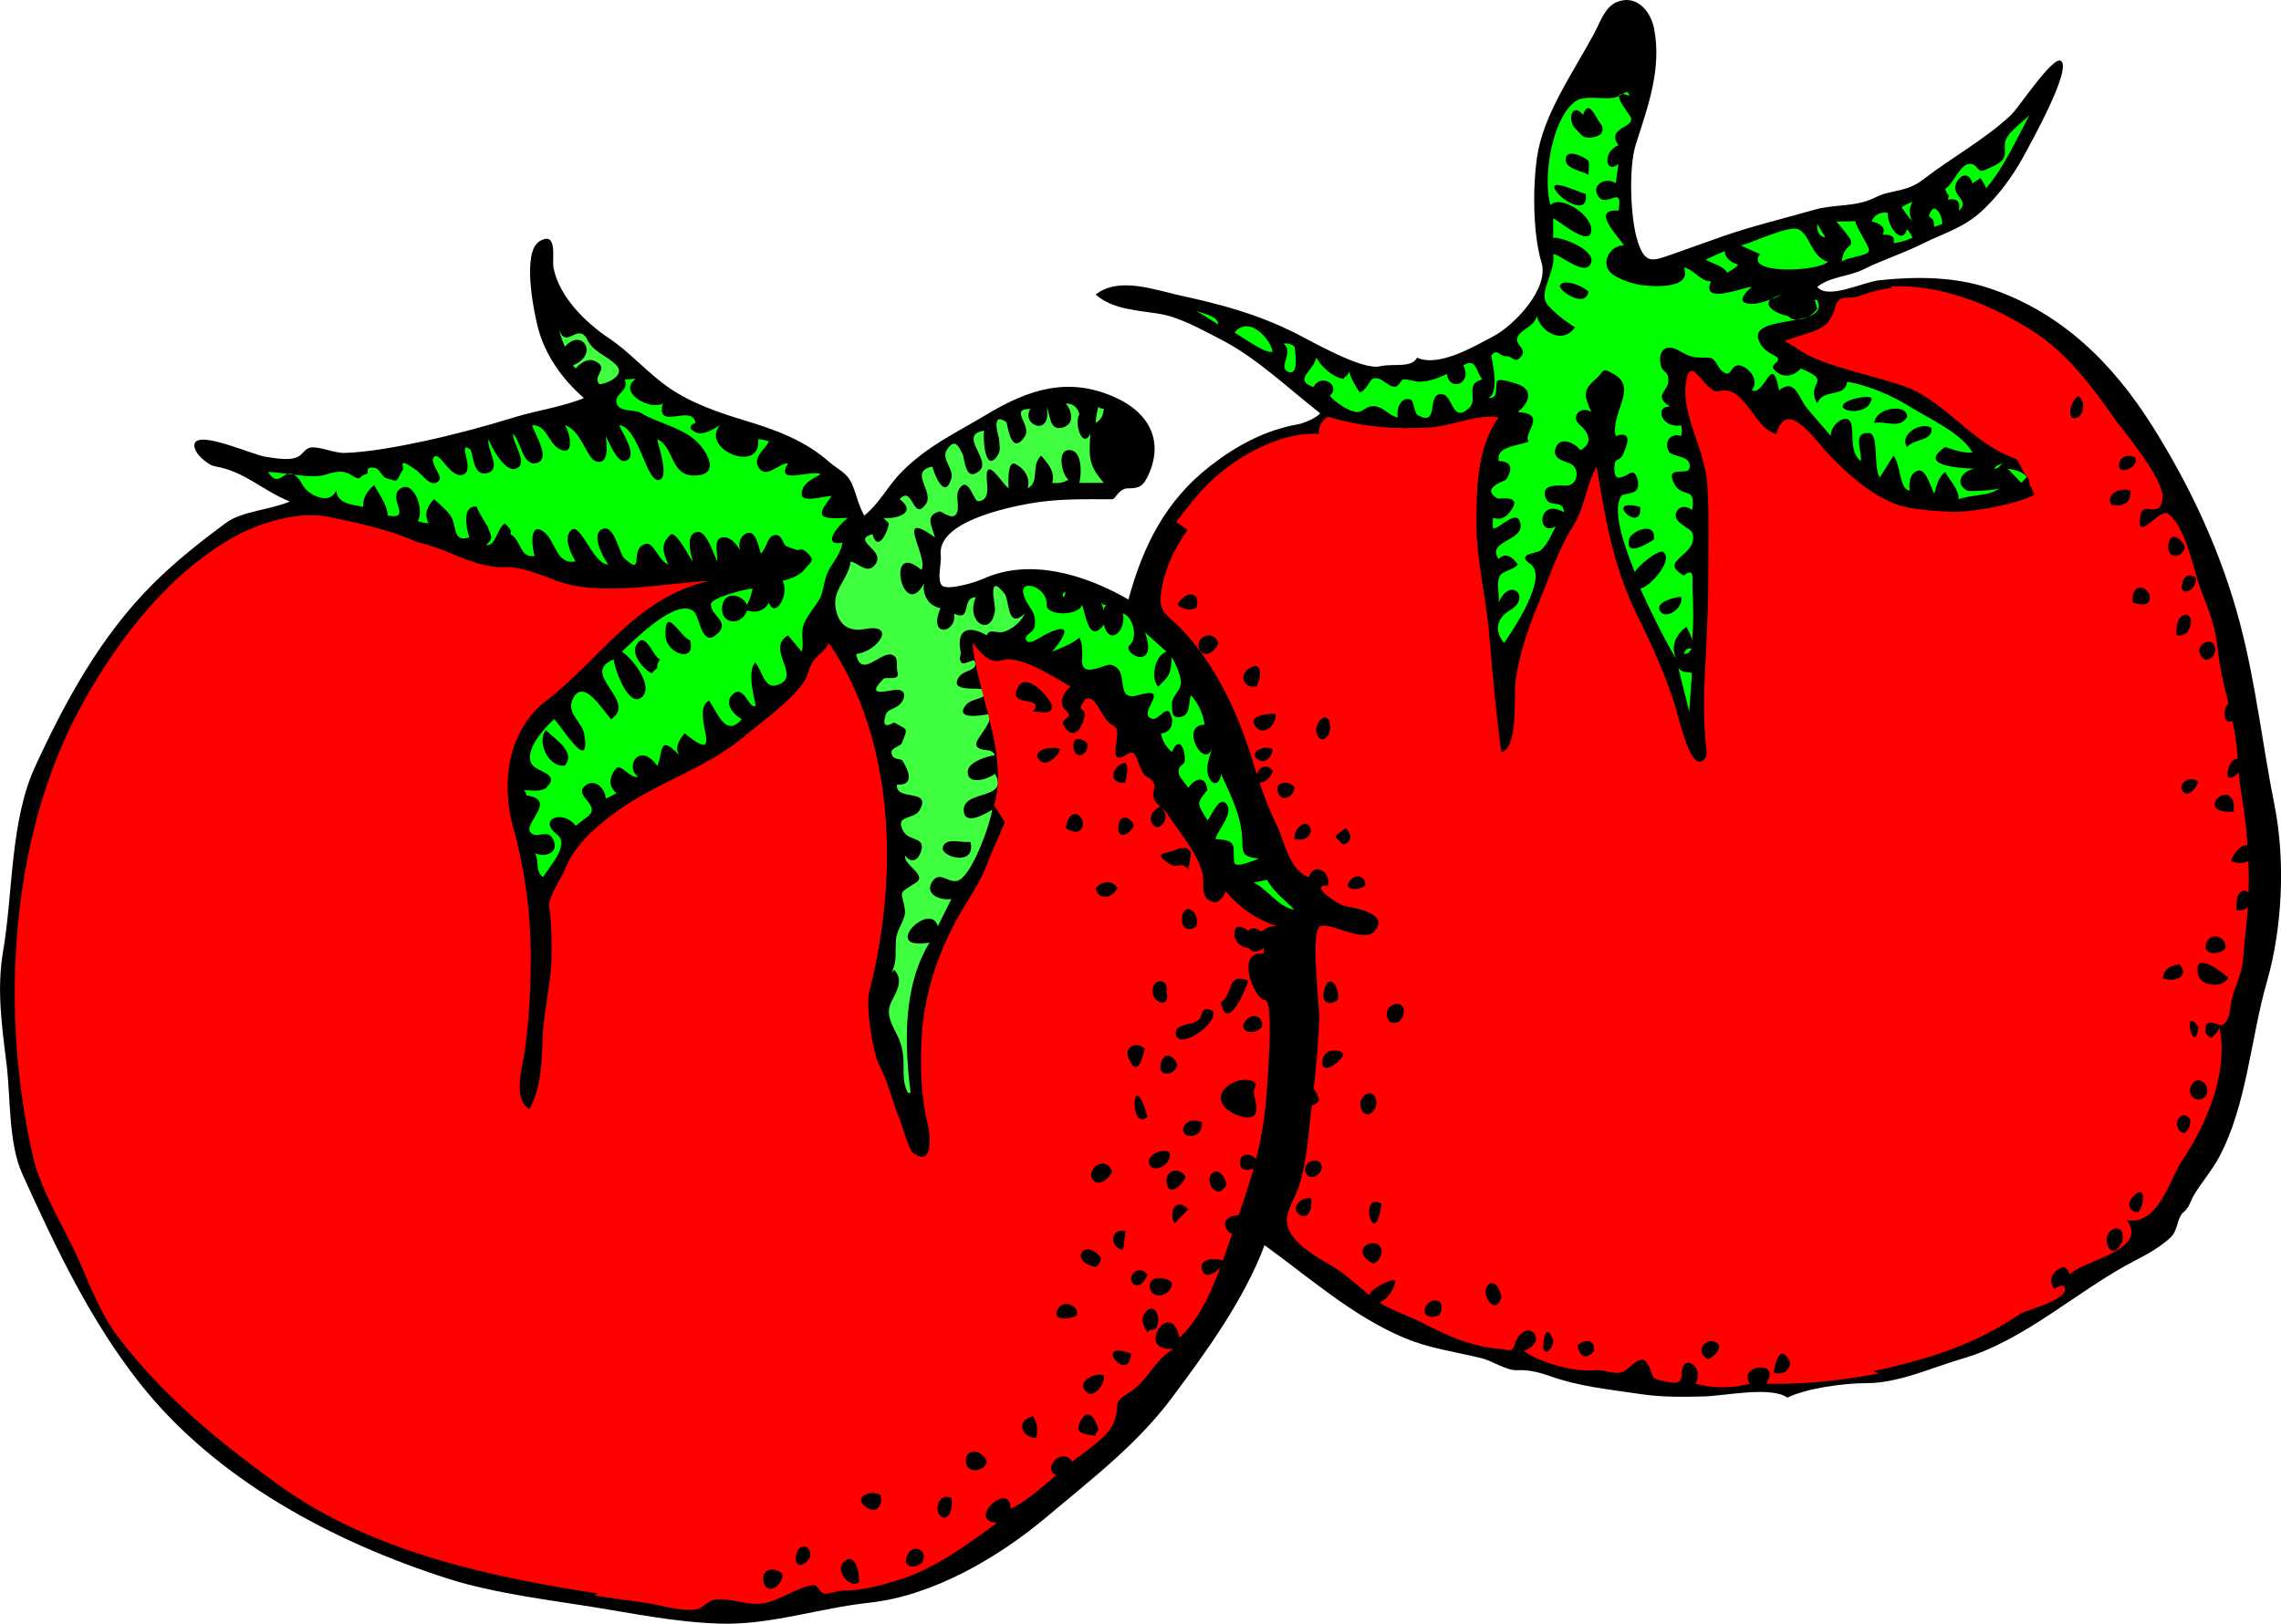 <svg height="190.405" version="1" width="267.471" xmlns="http://www.w3.org/2000/svg" overflow="visible"><path d="M154.767 48.429c-3.841-2.983-7.437-6.514-11.812-8.727-2.092-1.058-4.548-2.472-6.863-2.875-2.566-.447-5.564-.476-7.61-2.286 2.709-2.156 6.979-.531 9.936.116 4.93 1.079 8.87 2.132 13.371 4.354 1.999.987 7.946 4.465 10.056 3.938 1.41-.353 3.765.251 4.311-1.011 2.553 1.164 6.681-1.31 8.97-2.509 2.374-1.243 6.55-5.567 5.638-8.612-1.037-3.458-1.037-8.821-.533-12.372.708-4.975 4.259-9.986 6.704-14.526.665-1.234 1.237-3.089 2.635-3.671 2.301-.959 3.99 1.04 4.392 3.114.909 4.685-.72 9.137-2.14 13.553-.867 2.699-.664 8.791.249 11.508.875 2.602 1.723 2.187 4.043 1.383 1.968-.682 3.923-1.411 5.893-2.093 3.598-1.246 7.143-2.084 10.764-3.122 2.372-.68 4.788-.267 7.129-1.437 2.012-1.004 3.55-.515 5.64-2.128 3.346-2.581 7.133-4.622 10.238-7.506.944-.877 4.942-7.011 5.886-6.382 1.356.904-3.604 9.78-4.455 11.326-1.213 2.206-2.73 4.265-4.538 6.021-2.301 2.237-4.514 2.736-7.236 4.097-2.263 1.131-4.668 1.881-6.864 2.98-1.764.883-3.878.835-5.48 2.075 1.228 1.559 5.408-.584 7.294-.778 4.298-.441 8.732-.443 12.873.938 8.45 2.817 14.479 8.782 19.135 16.176 4.535 7.205 8.129 14.971 10.29 23.2 1.844 7.02 2.599 14.111 4.018 21.205 1.301 6.504.938 14.436-.878 20.726-1.9 6.585-2.355 14.56-5.641 20.646-.828 1.533-2.021 2.915-2.873 4.311-.45.735-.558 1.501-1.276 2.101-.815.679-.555 2.095-1.597 3.033-1.243 1.119-2.701 1.913-4.097 2.635-6.704 3.462-12.902 9.373-20.221 11.492-3.547 1.027-7.459 2.874-11.228 2.874-2.76 0-7.049.603-9.313 1.703-1.836-1.382-7.431-.2-9.734-.145-2.63.065-4.976.096-7.504-.282-3.695-.55-7.062-.854-10.67-2.128-1.252-.442-2.471-.731-3.805-.666-1.173.06-2.899-1.1-4.15-1.409-3.173-.782-6.106-1.127-9.151-2.421-5.989-2.545-11.051-7.049-16.282-10.828-2.404 6.398-6.832 12.497-10.855 17.879-4.127 5.521-9.316 9.45-14.579 13.888-5.816 4.903-13.467 9.359-20.965 10.162-5.777.619-11.584 2.625-17.4 2.448-5.248-.159-10.095-1.171-15.058-1.969-4.775-.767-11.51-1.589-16.792-3.271-13.559-4.314-27.395-11.673-36.319-23.046-5.819-7.416-9.807-15.862-13.681-24.408-1.675-3.693-1.371-8.977-1.876-13.021-.551-4.406-1.149-8.726-.396-13.118 1.183-6.898.818-15.303 3.775-21.708 3.569-7.731 7.681-15.262 13.748-21.33 2.643-2.643 5.575-4.966 8.574-7.19 1.899-1.409 5.25-1.538 7.529-2.527-3.191-1.261-5.281-3.54-8.78-4.124-.9-.15-2.654-1.686-2.395-2.634.447-1.631 6.724 1.271 8.354 1.516 1.046.157 2.791.495 3.778 0 .552-.276.833-1.001 1.49-1.091 1.012-.138 2.81.664 3.938.639 2.674-.06 6.427-.752 9.406-1.396 3.582-.775 7.125-1.73 10.627-2.808 2.579-.793 5.581-1.198 8.062-2.234-2.586-2.256-4.629-5.131-5.45-8.502-.44-1.814-1.845-8.694.289-9.909 2.148-1.223 1.401 2.172 1.596 3.139.7 3.481 3.86 6.493 6.492 8.248 2.51 1.674 4.512 4.061 7.023 5.8 2.698 1.87 5.957 2.962 9.071 3.903 3.503 1.059 6.922 2.318 9.694 4.775 1.093.967 2.147 1.244 2.758 2.709.506 1.211.733 2.472 1.411 3.618 1.835-1.486 2.756-3.501 4.406-5.151 3.06-3.06 6.352-4.546 9.96-6.714 4.882-2.932 9.674-4.553 15.324-1.862 3.744 1.782 5.427 5.045 3.619 8.966-.608 1.319-1.042 1.57-2.367 1.57-1.133 0-1.466 1.277-1.862 1.277-3.342 0-6.575-.087-9.872.532-2.477.465-10.734 2.118-10.242 6.066.101.811-.479 2.869.133 3.512.595.625 3.819-.319 4.816-.772 5.511-2.503 11.993-.5 17.054 2.421 1.724-6.329 4.361-11.594 9.588-15.659 3.05-2.371 6.42-4.203 10.259-4.88 1.043-.19 2.647-1.057 2.601-1.335"/><path d="M223.692 33.581a18.465 18.465 0 0 0-5.712 1.147c-1.115.418-2.385-.276-2.766 1.25-.195.774-.604 1.638-1.226 2.155-1.066.888-3.327 1.227-4.735 1.889 1.129.532 2.101 1.362 3.247 1.862 3.357 1.467 7.14 2.185 10.642 3.353 4.164 1.388 7.529 5.792 11.494 7.822.806.413 3.608 1.43 4.791 2.564a86.887 86.887 0 0 0-15.735-22.042zM242.138 151.125c-.025-.265-.161-.353-.332-.361-.163.493-.333.981-.5 1.472.526-.333.872-.701.832-1.111z" fill="red"/><path d="M239.944 56.701c-.01.063-.015.126-.041.189-.874 2.054-9.299 3.28-11.12 3.14-1.879-.145-4.493-.186-6.519-.931-2.932-1.08-5.68-3.599-7.582-5.561-1.915-1.975-5.145-7.011-6.385-2.661-2.595-.52-3.721-5.848-6.679-5.002-1.69.484-3.469-5.068-3.964-.691-.399 3.528 2.259 7.683 2.526 11.426.267 3.721.134 7.287.134 11.248 0 4.262-.29 8.51-.468 12.765-.082 1.985-.026 3.978.096 5.853.031.477.317 1.936.053 2.341-1.633 2.498-3.199-4.926-3.58-6.103-1.196-3.701-2.689-7.028-4.402-10.499-2.906-5.894-3.751-11.259-4.788-17.506-1.254 2.196-1.386 4.815-2.747 6.955-1.732 2.724-2.702 5.792-3.935 8.754-1.295 3.105-2.274 5.82-2.791 9.18-.3 1.943.335 8.214-1.702 8.581-.677-4.74-1.035-9.49-1.47-14.254-.366-4.035-1.456-8.388-1.456-12.378 0-4.099.058-9.182 2.606-12.584-2.097-.498-5.621.989-7.847 1.143-4.136.285-8.192-.016-12.159-1.25-.758.476-1.165 1.177-1.064 2.022-5.144-.306-11.21 3.507-14.292 7.257-.828 1.008-1.667 2.029-2.454 3.087 26.188 17.333 24.477 50.461 33.287 76.892 4.633 13.898 29.862 14.925 47.067 22.953 2.961-.563 5.849-1.286 8.465-2.123 3.794-1.214 6.824-2.648 10.109-4.838.635-.423 3.138-1.031 4.462-1.869.167-.49.337-.979.5-1.472-.346-.019-.846.315-.943.361-.966-1.45.347-2.517 1.696-2.723 9.432-30.042 10.883-63.818-2.613-91.702z" fill="red"/><path d="M262.807 93.02c-.328-1.938-.365-4.455-.693-6.652-.486-3.273-1.718-6.739-2.074-10.322-.241-2.427-.937-4.253-1.862-6.598-.959-2.43-1.795-7.531-3.91-9.179-1.029-.802-3.675 3.456-3.326.452.262-2.261 2.091.239 2.606-2.022.517-2.255-4.422-7.917-5.692-9.737-2.578-3.693-5.568-7.617-9.414-10.084-4.978-3.193-10.878-5.551-16.748-5.296a86.937 86.937 0 0 1 15.735 22.042c.369.353.573.717.517 1.078 13.496 27.885 12.045 61.66 2.614 91.702.97-.147 1.958.145 2.134 1.072 1.646-1.762 9.281-2.786 6.705-6.385 3.701.64 5.055-4.867 6.492-7.023 2.882-4.325 5.433-10.243 4.363-15.591-.212.68-.566.762-.958 1.276-.373-.21-.688-.505-.692-.904-.012-1.525 1.195-.716 1.331-.798.009-.006.595.519 1.116-.266.488-.734.433-1.728.639-2.554.452-1.807 1.214-3.026 1.354-4.971.162-2.201.475-4.402.579-6.607.206-4.398-.085-8.311-.816-12.633zM173.202 138.113c-8.811-26.431-7.099-59.559-33.287-76.892-1.039 1.395-1.985 2.854-2.676 4.448a14.984 14.984 0 0 0-1.105 3.935c-.293 2.223.722 2.46 2.223 3.994 4.281 4.374 6.856 10.146 8.611 15.908.793 2.608 1.599 4.903 2.775 7.345.984 2.038 1.359 5.069 3.726 6.012.59-1.816 2.667-.654 2.234 1.01-2.335-.195 1.063 2.152 1.996 2.368.894.207 5.462.847 3.431 3.007-1.264 1.344-5.072-1.104-6.278-.639-1.278.494-.081 9.234-.159 11.175-.181 4.524-.796 9.017-1.277 13.515-.206 1.928-.483 3.675-1.011 5.534-.333 1.178-1.38 2.859-1.49 3.99-.273 2.774 3.755 4.652 5.747 5.934 1.788 1.15 3.257 2.747 5.001 3.911 1.545 1.029 3.412 1.578 5.109 2.448 2.982 1.527 5.676 2.776 9.045 3.059 1.29.108 1.497.576 1.915-.851.197-.67 1.463-2.05 2.236-.825.556.88-.628 1.767-1.278 1.915 1.802 1.395 6.078 2.513 8.328 2.261 1.02-.113 2.391.592 3.298.188.691-.308 2.021-2.063 2.688-1.171 1.213 1.618.033 1.854 2.182 2.288 1.187.239 2.023.443 2.023-.905 0-2.498 2.771-.858 1.596 1.171 1.973.572 4.412.572 6.385 0-1.552-2.103 3.796-2.906 1.916 0 4.13.135 8.731-.336 13.165-1.18-17.207-8.028-42.436-9.055-47.069-22.953z" fill="#ff0101"/><path d="M191.057 11.235c-2.681-1.019-.075 2.03.134 2.447.669 1.341-2.948 1.203-1.411 3.353-1.97.781-1.491 3.482 0 2.182-.105.763-.212 1.525-.319 2.288-.967-.785-2.862.039-2.129 1.384.966 1.768 3.061-1.5 2.448 1.809-3.519-.257.396 3.426.639 4.098-1.501-.101-2.766 1.892-1.597 3.139.647.69 2.644 1.366 3.566 1.49 1.19.16 6.114.591 5.055-2.075 1.271.285 1.839 1.592 3.192 1.649-1.264 2.814 3.779.67 4.788.639-1.762 1.505-1.258 2.117.426 1.969.896-.079 2.271-.693 3.088-1.064-3.143.822-.822 2.224.637 2.5.357.068.33.542 1.385.426.841-.093 1.668-.566 2.128-1.277-.013-.029-.201-.776-.318-1.011h.318c1.726 3.61-9.198 1.354-6.545 5.321.348.519.943.897 1.49 1.17 1.321.661-.573.97-.054 1.597.927 1.117 2.238.963 3.192-.053 3.91 1.582.472 1.538 1.916 4.097.679-1.848 3.256-.573 3.512-2.554 2.462.425 5.23 1.601 7.343 2.926 2.165 1.358 6.084 3.086 7.344 5.375-1.09.127-2.446-.4-3.192-.639-3.425 2.305 2.03 2.459 3.512 2.554-1.444.134-2.521 1.64-.958 2.554.247.145 3.441-.037 3.831-.266-1.397.988-3.238.686-4.789 1.277-.029-1.25-1.032-2.14-1.596-3.192-.785.571-1.025 1.631-1.277 2.554-.587-1.075-1.078-3.561-2.395-2.448-.528.446-.59 1.456-.479 2.075-1.258-.103-1.031-3.024-1.915-4.098-.531.852-1.064 1.703-1.597 2.554-.765-.972-.108-5.067-1.197-5.188-2.138-.238-.834 2.253-1.037 3.272-1.228-.969-.865-2.706-1.063-4.097-.281-1.961-2.625-.145-2.448 1.171-.906-1.114-1.886-2.164-2.794-3.272-1.041-1.271-1.398-3.585-3.273-2.102-.866-4.632-1.631.709-3.192 0 .998-1.33-.602-2.873-1.488-2.926-1.116-.067-.851 1.642-2.022.665-.528-.44-.761-1.57-1.57-1.57-1.548 0-1.959.066-3.484-.825-1.526-.89-2.479-.005-2.129 1.676.206.989.931.628.904 1.863-.026 1.246-1.852 1.78.214 3.033-1.982-.084-.915 2.656 1.276 2.182.093.316.086.959 0 1.277-1.13-.465-2.075.619-1.438 1.809.371.69 2.863.404 2.396 2.022-.234.81-2.92-.484-1.757 1.756.946 1.82 2.588.115 2.076 3.086-.533-.496-1.534-.588-1.862.319-.421 1.162 1.726 1.764 1.915 2.395.79 2.622-4.232 3.204-1.011 4.949 1.345-1.034.95.429 1.011 1.437.117 1.982.136 4.249-.053 6.226-.052-.593-.432-1.133-.639-1.65-1.524 1.117-1.951 2.695-.958 4.204-1.709-2.8-3.092-5.704-4.469-8.673 1.238-.226 3.986-3.493 2.659-4.311-.486-.3-2.921 1.586-3.3 2.395-.728-1.887-2.845-6.995-1.596-8.939.225-.351 1.574-.121 1.915-.905.232-.534-.078-2.233-.887-1.774-1.142.646-1.897.989-1.826-.727.051-1.215.565-.559 1.011-1.49.456-.953 1.217-2.882-.852-2.128-.66-2.66 2.614-5.603-.159-7.237-1.579-.931-1.103-.397-2.182.532-1.593 1.373-1.337 1.961-.532 3.884-.532-.414-1.449-.376-1.757.426-.251.657.514 1.095.932 1.596.83.994.598 1.906-.451 2.448-.716-.962-2.399-1.598-2.874-.319-.472 1.272.739 1.517 1.655 1.879 1.239.491.933 2.591-.404 2.591-.889 0-3.088-.269-2.448 1.437.471 1.253 2.063.07 2.155 1.702-3.1-1.835-3.292 2.93-.958 1.649-.646 1.147-.858 1.969-1.809 2.821-.345.309-2.928.409-1.225 1.543 2.271 1.511-1.968 7.721-3.032 9.312-1.272-1.5-.754-3.021.665-3.831 2.608-1.491.058-4.085-1.305-.905.122-.995-.319-2.236.134-3.14.272-.544 1.612-.702 2.103-1.331-.544-.858-1.465-1.533-2.236-.638-1.487-2.17 2.896-2.071 2.556-4.097-.33-1.949-2.236.403-3.194.532-.091-.333-.074-.939 0-1.277 1.092.365 1.737-.268 2.263-1.144.933-1.556-1.637-1.046-1.756-1.117-2.114-1.268.879-2.015 1.037-2.261.61-.952.853-2.131-.905-2.129-.291-1.736 1.895-1.676 3.514-2.288-.755-.955 2.36-3.287-1.277-3.459 1.496-1.219 1.843-2.756-.24-3.353-.441-.126-2.139-.734-2.234-.159-.162.974.232 1.936-1.038 1.862.957-.283.806-2.052.745-2.927-.001-.011-.288-2.131-.372-2.022.763-.981.952.089 1.809.053.768-.031.938.938 1.703.053.813-.939-.729-1.345-.427-2.235.316-.93 1.954-1.279 2.289-2.5.606 2.021 3.155 3.255 4.47 1.277-.834-.503-3.272-2.24-3.512-3.193-.369-1.462 1.265-3.626.958-5.374.885.013 3.957 2.881 4.469.904.374-1.438-3.509-2.973-4.469-2.82v-2.288c.625.2 4.469 3.634 4.469 1.304 0-1.731-3.62-4.116-4.788-2.847-.892-3.036.09-10.027 2.873-12.132 1.162-.878 3.374-.166 4.735-.505.934-.235 1.427-1.157 1.645-.187" fill="#0f0"/><path d="M187.864 14.748c.248 1.016-.462 1.303-1.383 1.383-.93.082-1.014-.321-1.783-1.091-.943-.943-.345-3.154.931-1.569.714-2.087 1.513.528 2.235 1.277"/><path d="M232.88 22.09c-.097-.417-.438-.841-.638-1.224l-.958.638c-.293-1.151-1.258-1.264-1.862-.106-.796 1.526 1.75 2.126.266 3.299.223-.992-.163-1.503-1.276-1.277.206-.973.09-.032-.319-1.277.955-.557 1.757-2.927 2.873-2.927 1.077 0 .815 1.215 1.862.691.533-.266 1.097-.464 1.597-.798 1.156-.771.369-1.861.797-2.767.509-1.077 1.969-2 2.768-2.873-1.527 2.863-3.062 6.286-5.11 8.621" fill="#0f0"/><path d="M186.268 18.897c.119.485 0 1.094 0 1.596-.678-.423-2.534-.667-2.659-1.596-.229-1.682 2.288-.497 2.659 0M185.948 22.729c.345 2.655-2.813.808-3.538-.399-.997-1.665 3.166.44 3.538.399"/><path d="M224.26 25.921c-.493-.409-.876-1.094-1.277-1.596.322-.242.886-.557 1.277-.639-.449.735-.398 1.676 0 2.235M227.772 26.241l-.958.372c-.126-1.044-.056-.703-.64-1.277.575-1.901 1.529-.251 1.598.905M221.387 24.963c-.19 1.412 1.624 3.948 2.234 1.916.225.233.553.701.639 1.011-.7.307-1.464.524-2.234.638.271-.793-.313-1.062-1.277-1.011.49-.821-.33-1.356-1.277-1.543.308-.817 1.044-1.147 1.915-1.011M217.556 25.921c.063.752 1.761 3.083 1.596 3.512-.248.648-2.581.683-3.192 1.277.272-2.956 2.738-.876-.638-4.735.72 0 1.609.007 2.234-.054M214.044 27.837c-.765-.083-1.025-.729-.958-1.596.269.491.771 1.269.958 1.596M214.363 30.71c-1.549 1.236-9.888 1.412-7.982-.904l-2.234-1.011c1.246-.312 5.619-2.389 6.705-1.916 1.417.619 1.507 3.227 3.511 3.831" fill="#0f0"/><path d="M210.852 30.072c-.881.588-3.855-.051-2.82-1.49.813-1.133 2.721.371 2.82 1.49M203.827 31.03c-.279.39-.889.666-1.277.958-.563-.876-1.703-1.027-2.554-1.543l2.234-1.011c.055.883.868 1.403 1.597 1.596" fill="#0f0"/><path d="M186.268 34.222c-.412 2.042-3.628-.255-3.353-.745.506-.898 2.928.173 3.353.745"/><path d="M142.849 38.053l-2.554-1.596c1.034.41 2.539.612 2.554 1.596M149.233 41.246c-.828.288-3.379-1.615-4.469-2.235 1.631-2.086 4.193.66 4.469 2.235" fill="#0f0"/><path d="M68.78 39.649c.663 1.624 2.288 1.969 3.432 3.113 1.426 1.426-1.75 2.454-1.942 2.262-.906-.907 1.369-1.892-.585-2.714-.805-.339-1.711.335-2.182.905l-.319-.373c3.124-1.266 1.063-4.471-.957-2.182-.23-.603-.521-1.283-.639-1.916.843 2.162 2.075-.798 3.192.905" fill="#40ff40"/><path d="M151.788 40.607c-.019.029.735 3.817-.853 2.926-1.056-.593.842-2.212-.425-3.246.579-.078.976.151 1.278.32M157.534 44.438c.263-.435.632-.394.638-.958.257.923.736 1.771 1.279 2.554.799-.279 1.191-1.515 1.515-1.623 1.013-.337 1.586.852 2.527.931.619.052.702-.821 1.065-.851.541-.044 1.27.266 1.862.266 1.137 0 2.234-.416 3.245-.905.272 2.151 3.067 1.156 1.916-1.011 1.566-.938 1.479.768 2.235 1.649-2.142.526-.437 2.322-1.544 3.352-1.991 1.851-1.887-1.385-3.085-1.596-2.096-.37-.217 3.904-2.928 2.448-.481-.259-.421-1.736-.905-1.862-1.112-.291-1.66 1.131-1.436 2.128-.965-.178-1.596-1.091-2.448-1.277-1.278-.28-1.543.657-2.342.639-.909-.02-2.652-1.205-3.192-1.916 1.348-1.166-.999-2.761-1.915-1.011-2.477-.866.099-1.982.319-3.459.712 1.191 1.917 2.267 3.194 2.502M74.526 44.438c-2.143 1.59 1.733 3.738 3.193 2.873-.87 3.31 3.502-.036 3.831 2.289-.555.179-.956.612 0 1.09.869.435 2.137-.376 2.874-.825-2.38 2.837 4.901 5.78 4.469 1.65.354-.004.964.104 1.277.266-.442.869-1.862 1.823-1.277 2.926.88 1.659 2.439-.454 3.512-.373-1.643 2.659 2.774.673 3.831 1.277-.931.535-2.235 1.087-2.235 2.341 0 1.106 2.927.142 3.511.213-.468.773-1.985 2.285-.531 2.527.797.133 1.641.072 2.447.026-.896.655-3.323 3.366-.638 2.927-.221 1.28-.985 2.104-1.597 3.193-.607 1.081-.585 2.569-1.118 3.458-.568.947-1.356 1.797-1.782 2.82-.501 1.203.061 2.322-.293 3.299l-1.596-1.916c-2.757 1.651 1.863 4.933-1.357 5.854-1.47.419-1.703-1.813-2.475-2.661-1.149 1.108.172 5.036 0 5.108-.77.326-1.329-2.509-2.58-1.437-1.183 1.014-.076 2.363.984 2.98-1.88 2.173-2.771-.668-3.832-2.182-2.401 1.265 2.289 7.988-2.873 3.831-.628.792-1.191 1.623-.638 2.554-2.425-2.584-1.866-.283-2.555 1.277-2.082-2.935-3.904.122-2.234 1.277-.972.236-2.089-1.632-2.608-.985-.772.965-.985 1.976.053 2.9-.269.164-1.006.537-1.277.638.002-1.164-1.22-2.361-2.288-1.597-.763.546-.501 1.061-.024 1.633 1.452 1.742.449 1.744-1.2 3.157-1.398-1.95-4.578-.847-2.155 1.037 1.526 1.187-1.043 3.882-1.676 4.975-1.002-.812-.35-1.802-.958-2.82 1.175.584 2.87-.016 2.182-1.543-.64-1.421-1.892-.042-2.661-.852-.99-1.042 3.226-3.844-.479-4.363-.091-.188-.087-.394-.319-.639.705.031 2.082.26 2.634-.292 1.67-1.669-1.056-1.772-1.676-2.687-1.038-1.533 1.309-4.231 2.874-5.587l-.32.266c.631.338 4.385 6.775 3.565 1.756-.227-1.389-2.103-2.436-1.384-4.044 1.223-2.732 3.5 1.18 4.523 2.288 3.234-2.129-3.827-5.347.319-7.023.122 1.314 1.768 5.672 3.246 4.47 1.562-1.271-1.073-4.609-2.289-5.375 1.549-1.458 6.375-6.339 8.408-4.736.745.588.921 4.534 2.873 2.554 1.358-1.377-.851-1.991-.851-3.379 0-.75 3.951-1.772 4.895-1.835-.132.602-.355 1.369-.638 1.915-.697-1.338-2.688-1.625-2.926.16-.28 2.098 2.23 2.449 2.926.479 1.088.397 2.098-.02 2.554-.904.688 1.961 2.461-.947 1.597-2.554.914-.221 2.081-.634 2.66-1.437.306-.425 1.046-.865.651-1.375-1.133-1.464-1.292-.577-1.769-.86.053.031-1.124-.394-1.064-.373-.436-.161-.484-1.257-1.17-1.33-1.116-.118-1.133 1.598-1.862 2.182-.219-.755-.614-2.913-1.703-2.368-.9.451-1.013 1.576-.532 2.368-.339-.756-1.132-1.916-2.076-1.916-1.397 0-.7 1.985-.798 2.82-.358-.676-1.228-3.503-2.235-3.458-1.584.07-.856 2.64-.638 3.458-.374-.367-1.974-3.774-2.661-3.086-1.245 1.246-.714 2.193-.213 3.458-1.434-.601-1.697-3.26-3.139-2.181-1.164.871.229 3.526-2.022 1.437-.585-.543-1.117-3.776-2.395-3.458-1.723.428-.009 3.505.533 4.203-1.758.043-3.238-4.985-4.337-4.043-.999.855-.027 2.861.505 3.671-2.506.497-2.307-2.931-4.15-3.698-1.323-.551-.908 2.448-.638 3.06-1.785.349-1.57-1.889-2.873-2.554.14-.632-.017-.522-.639-1.277-1.089.851-1.004 2.734-2.235 2.554 1.1-.846.469-1.26.213-2.182.003.012-1.526-2.356-1.171-2.288-1.941-.373-1.312 2.72-.958 3.565-1.912.656-1.524-1.188-2.075-2.288-.326-.65-1.366-1.55-2.076-2.182-.772.755-1.221 1.833-.638 2.82-.353.019-.956-.117-1.277-.266.825-1.296-.466-4.755-1.969-3.831-1.763 1.084 1.497 3.76-1.543 3.192-.1-1.361-.98-2.403-1.596-3.565-.787.649-1.375 1.51-1.278 2.554-1.274-.285-2.979-.305-3.192-1.916-.683 1.747-3.156.611-3.858-.559-.537-.896-.771-1.229-1.41-1.411-.939-.267-1.533 1.668-2.713-.212 1.933.055 5.045.828 6.652.346.986-.296 2.032-.645 2.979-.053 1.424.891.898.216 1.863-.027.541-.136-.337-.934 1.01-.745.559.079.887 1.07 1.384 1.224 1.651.512 1.047.298 1.916-.958.259-.374-.83-1.712 1.65.053.558.397 1.839 2.333 2.661 1.064.291-.449-1.155-2.003-.692-2.607.703-.916 1.878 2.539 3.458 2.022 1.464-.479-.771-4.074.798-2.98.441.307.244 3.371 2.128 2.767 1.607-.514-.205-2.811.054-3.938.284.845 1.92 3.899 3.192 3.458 1.59-.55-.446-3.081-.319-4.097.843.717 1.109 3.617 2.554 3.458 2.153-.236-.129-3.617-.319-4.47 1.805-.004 1.847 2.121 3.246 2.82 1.832.916 1.167-2.073.585-2.82 1.95.576 2.558 3.931 3.698 4.257 1.553.444 1.245-2.173 1.091-2.979.362.558 1.306 3.112 2.235 2.926 1.803-.359-.423-3.518-.639-4.204 2.348.215 3.222 7.095 4.789 6.385 1.041-.472-.224-3.977-.32-4.735 1.984.887 1.5 4.221 4.257 4.257 3.539.046 1.364-3.434-.426-4.629-1.847-1.233-4.039-1.669-5.827-2.741-.651-.39-2.505-.013-2.793-1.144-.288-1.125 1.564-1.383.958-2.767.377.035 1.033-.106 1.28-.046" fill="#0f0"/><path d="M219.471 46.673c-.247 2.168-4.051 1.658-3.298.719.473-.592 2.768-1.079 3.298-.719M243.734 48.908c-1.493.747-1.133-1.741 0-2.5.77.765.671 1.888 0 2.5"/><path d="M126.565 48.589c-.656 1.01.373 4.15 1.278 2.288-.126 2.631-.287 3.602 1.596 5.747h-2.874c.237-.911.453-4.078-1.383-3.831-1.188.16-.695 2.838.106 3.458-.575.349-1.213.463-1.916.373.399-1.291-.502-2.266-1.276-3.193-1.264 1.087-.132 3.123-1.597 3.832.366-1.194-.373-2.315-1.437-2.847-.989-.495-.808 2.407-.798 2.847-.745-.502-2.887-4.3-2.528-.691.092.919.163 2.101-1.011 2.208-.539.049-1.104-2.785-2.075-1.676-.796.909-.107 1.877-.399 2.9-.36 1.26-1.828-.094-2.074-.026-1.696.464-.988 1.542-.533 3.033-4.952-3.49-.687 2.348-1.596 3.832-4.317-3.733-2.19 6.286.319 1.542-.289 1.354.572 2.71 1.916 2.927-1.537 3.592 1.976 2.943 1.596.639 2.138 1.034.785-1.948 2.554-1.916-1.301 2.851 1.807 4.828 2.235 1.543.083-.639-.979-4.601 1.117-1.969.63.792.248 4.293 2.395 2.341-.442.939-1.432 1.83-2.447 2.128-.936.275-1.681-.457-2.022.425-2.128-1.235-3.558-.698-3.086 1.809.14.739-.353.747.16 1.437.182.246 1.397-.484 1.489-.266.532 1.263-1.278.977-1.889 1.996-1.212 2.02 3.514.781 3.325 1.676-.184.878-1.805.712-2.447 1.517-1.528 1.913 2.412 1.139 2.767 1.038.426 1.261-2.011 3.153-1.489 3.805.607.759 1.65.063 2.128 1.037-.839.115-3.142.772-3.192 1.916-.073 1.645 2.364.941 3.192.266 1.842 3.249-4.221 1.744-3.618 4.604.295 1.403 2.671.024 3.3-.399-.371 2.167-2.522 7.968-4.099 8.354-1.111.272-2.128-1.268-2.979.161-.861 1.446 1.039 2.182 2.288 1.968l-1.596 3.192c-.885-3.086-6.863 2.945-.959 1.916-3.251 5.279-2.887 12.281-2.233 17.612h-.32c-.94-1.814-.108-3.459-.851-5.8-.508-1.598-1.981-3.061-1.091-4.842.612-1.226 1.484-2.569.346-3.778l-.319.373c.72-1.601.382-2.186.531-3.991.099-1.169 1.197-2.328 1.038-3.432-.328-2.283-.995-1.738 1.251-3.14 1.496-.934-1.471-2.066-1.225-3.219.593.845 1.4.748 1.81-.319.734-1.918-1.3-1.309-1.969-2.448-1.213-2.067 1.173-1.333 1.862-2.554 1.477-2.614-2.886-.975-2.66-2.98 2.273.125 1.202-1.933.638-2.82-.187-.293-1.278.015-1.276-1.011.001-.49 1.072-.674 1.224-1.063.75-1.931.661-1.439-.904-2.395-.065-.04-1.562 1.072-1.064-.692.19-.674.341-.649 1.224-1.091 1.183-.59 1.555-2.317-.212-2.021-1.753.292-2.993.529-1.225-1.304.313-.325 2.038.319 1.649-.851-.196-.592.207-1.511-.479-1.916-1.313-.775-3.769 2.954-4.363-.16 2.45-.23 4.875-3.625 1.038-2.926-1.894.344-3.068-.445-3.433-2.395-.42-2.242 1.471-3.383 1.756-5.534 1.073.307 1.983 1.521 2.873.372 1.322-1.708-2.936-2.824-.318-3.565.65 2.305 1.87-.447 1.915-1.277l-.639-.639c1.483.195 4.052-.573 1.916-2.182 1.565-1.771 1.538 2.794 3.086.532.976-1.425-2.082-3.784.745-4.363.321 1.187 1.513 3.966 2.234 1.331.283-1.03-1.192-2.233-.559-3.246 1.051-1.682 1.521-.139 1.836.373.332.539.259 3.426 1.969 2.075 1.575-1.244-2.584-4.276.585-4.736-.138.762.057 4.836 1.437 3.113.618-.772.35-1.295.32-2.155-.006-.156-1.078-3.326.851-1.969.137.096.513 4.225 2.182 1.65.834-1.288-1.929-3.219.639-3.193-1.177 1.871 2.555 3.423 1.915-.266.438 1.082.34 2.882 1.863 2.448 1.453-.414 1.104-1.956.372-2.82.839-.006 1.4.45 1.594 1.273M129.439 47.95c-.082.68-.222 1.198-.958 1.65.018-.599.158-1.338.319-1.916.212.295.433.178.639.266" fill="#40ff40"/><path d="M223.621 48.908c-.892 1.463-2.476.394-3.831.692.125-1.849 3.954-2.318 3.831-.692M226.496 50.185c.146 1.585-2.026 1.221-2.875 2.235-.955-1.534 1.682-3.021 2.875-2.235M250.439 53.697c.163 1.324-1.839 1.815-1.941 1.091-.176-1.228 1.032-1.622 1.941-1.091"/><path d="M234.796 54.335c-.339.349-.464.633-.958.639.27-.485.609-.434.958-.639M237.669 55.932l-.639.692c-.531-.55-1.063-1.1-1.596-1.649.853.072 1.819.398 2.235.957" fill="#0f0"/><path d="M249.801 57.528c.194 1.385-.903 2.013-2.234 1.649-.723-1.296 1.143-2.064 2.234-1.649M192.335 59.444c.28 3.362-4.575-1.186 0 0"/><path d="M147.872 109.249c.709-.43.973-.69 1.916-.639-2.35-.682-4.502-2.229-6.065-4.098-.162.516-.805 1.444-1.438 1.277-1.481-.389-1.139-1.803-1.197-2.793-.144-2.407-3.079-5.728-4.337-7.743-.398-.639-1.041-.715-1.383-1.489-.501-1.136.758-1.753-.824-2.634-1.271-.707-.979-3.652-2.422-2.66-1.707 1.173-1.334-.635-1.17-1.783.274-1.924-.476-1.239-1.278-2.341-.438-.602-.756-1.271-1.196-1.889-.337-.471-.906-.84-1.287-.334-1.13 1.508.209.669-.018 1.851-.368 1.93-1.612 2.867-2.554.851-.128-.274.771-.718.744-.958-.042-.396-.736-.695-.824-1.224-.135-.813.365-1.63.985-2.128-2.107-1.204-4.611-2.909-7.024-3.192-.983-.116-1.381.541-2.554-.054-.716-.362-1.364-1.291-1.916-1.862.526 5.873 4.277 13.025 2.535 19.068 13.853 19.863 9.27 47.348-5.363 65.638-10.829 14.438-27.357 18.292-41.503 26.99 2.036.302 4.06.583 6.057.857 1.674.231 4.415 1.134 6.029.731.678-.169 1.195-.923 1.863-1.064 1.792-.383 3.822.679 5.772.399 2.069-.297 4.112-1.979 5.986-2.155.45-.043.747.966 1.278 1.011.482.04 1.687-.372 2.4-.372 2.185 0 4.359-.647 6.428-1.284 4.113-1.266 7.955-4.136 11.392-6.645-3.717-.29 1.622-5.075 1.596-1.649 1.686-.726 4.364-3.052 6.172-4.683 1.559-1.404 4.919-3.346 5.8-5.161 1.102-2.267-.343-2.439 1.916-3.778 2.173-1.288 3.049-3.966 5.268-5.162-4.714.561-.363-6.195.64-1.276 3.352-3.044 4.923-8.667 6.385-12.771 1.748-4.906 3.3-9.523 3.746-14.768.138-1.622 1.014-12.05-.075-12.05-1.217 0-3.646-5.826-.159-5.48v-.64c-2.619 2.003-2.784-3.815-.321-1.914z" fill="#ff0101"/><path d="M113.202 160.113c14.632-18.29 19.216-45.775 5.363-65.638-.108.375-.232.745-.384 1.11-.83 1.992-1.736 3.938-2.522 5.949-.871 2.225-2.223 4.032-3.406 6.172-2.307 4.17-3.904 9.008-4.161 13.79-.189 3.516-.125 6.954.703 10.367.258 1.064.745 5.17-1.756 3.299-.478-.357-1.341-3.464-1.597-4.07-.847-2.011-1.291-4.186-2.314-6.119-.763-1.439-1.644-6.992-1.188-8.753 3.368-12.986 3.164-29.23-4.745-40.813-.413.909-1.178 1.267-1.756 2.022-.613.8-.651 1.747-1.117 2.448-1.545 2.321-4.787 4.581-6.917 6.385-4.563 3.865-10.375 5.44-15.218 8.992-2.405 1.764-4.732 3.785-5.88 6.572-.448 1.087-2.075 3.463-1.916 4.47.286 1.809.292 3.654.292 5.48 0 3.372-.925 6.571-1.05 9.924-.104 2.804-.152 5.841-1.557 8.354-1.938-1.148-.833-4.848-.585-6.544.547-3.751.745-7.518.745-11.306a57.05 57.05 0 0 0-2.075-15.247c-1.431-5.156-.593-11.305 3.823-14.728 6.675-5.173 10.447-12.02 19.164-14.112-5.274.257-12.989 1.955-18.144-.106-1.599-.64-4.083-1.576-5.749-1.504-3.596.156-6.826-2.215-10.268-2.913-3.211-1.457-6.932-2.253-10.495-2.996-3.248-.677-7.882.577-11.16 2.43-7.449 4.21-13.384 11.723-17.75 19.663-8.5 15.457-9.599 36.095-5.686 53.052.765 3.317 3.035 7.288 4.545 10.328 1.728 3.479 2.979 7.501 5.344 10.616 5.313 7.002 11.845 12.376 18.973 17.499 11.09 7.973 25.307 10.9 38.942 12.917 14.145-8.698 30.673-12.552 41.502-26.99z" fill="red"/><path d="M193.931 63.275c-.677.428-3.464 2.187-2.874-.106.23-.895 3.201-2.151 2.874.106M256.186 64.232c-.492 1.437-2.115 1.244-1.915-.373.218-1.778 1.719-.566 1.915.373M257.463 67.745c.21 1.531-1.939 2.354-1.597.745.217-1.009.839-1.282 1.597-.745"/><path d="M122.734 70.937c-.054 1.272 3.651 1.353 4.151 0 .392.939.8 4.734 2.554 2.288.673 2.638 2.644.711 2.234-1.277 1.189.291 1.79 2.871.798 3.698-.688.574 1.073 1.949 1.863 1.144.571-.583.187-2.067-.107-2.661.853.762 1.704 1.525 2.555 2.288-1.407.489-1.889 3.153-.957 4.097 1.575-1.523 1.372-1.592 1.596-3.459.434.856.902 1.783 1.038 2.741.176 1.229-1.094 1.66-1.038 2.9.039.859 0 1.677 1.171 1.33 1.029-.305.729-1.619 1.063-2.501.872.959 1.4 2.181 1.598 3.459-3.188.021.344 5.977.956 2.288-.18 1.162-.941 2.562-.505 3.725.519 1.381 1.396.89 1.463-.267 1.011 2.271 2.194 4.52 2.448 7.024.205 2.03-.349 2.688 2.022 2.927-.479.147-2.792 1.212-2.899.453-.273-1.913.567-2.572-2.21-2.741.253-1.067 2.101-2.935 1.331-4.043-.86-1.238-1.758 1.332-2.289 1.862-.225-.495-.96-1.438-.957-1.97.004-.572.962-1.546.957-1.596-.134-1.534-1.229-1.634-2.234-.266-.241-.386-1.07-1.264-1.117-1.703-.106-1.016.629-.918.692-1.383.146-1.09-.546-3.298-1.49-1.118a3.563 3.563 0 0 1-1.277-2.182c.833-.006 1.46-.796 1.277-1.703-.437-2.17-1.443.205-2.288 0-2.066-.502 2.549-3.975-1.677-2.767-2.944.842-.82-3.09-3.219-3.565-.662-.131-3.352 1.617-3.352-.426 0-.981.138-1.87-.32-2.767-.926.792-2.083 1.178-3.192 1.649 2.428-2.899 1.534-3.23-.957-1.916-.376.199-1.616 1.072-1.97.692-.627-.673.723-.937.852-1.649.351-1.916-.788-2.15-1.276-3.858-.536-1.867 2.832-.892 2.712 1.253" fill="#0f0"/><path d="M252.036 69.66c.289 1.444-.836 1.335-1.916 1.012-.322-1.605.955-2.528 1.916-1.012"/><path d="M124.97 69.341c-.099.239.004.463-.319.692-.152-.637.233-.48.319-.692" fill="#0f0"/><path d="M140.295 71.256c-.724.421-1.54.198-2.235-.319 1.02-1.817 2.806-1.588 2.235.319M197.123 69.979c.368 1.218-1.718 2.79-2.448 1.703-.754-1.124 1.895-1.676 2.448-1.703"/><path d="M129.759 70.937c-.216.184-.342.354-.319.639l-.319-.904c.178.258.374.289.638.265" fill="#0f0"/><path d="M256.505 74.13c-.363.3-.715.469-1.276.372-.328-3.43 2.766-2.893 1.276-.372M80.912 75.087c.76 2.778-2.806 1.573-2.873-.532-.12-3.759 1.78.191 2.873.532M142.849 75.407c-.233.972-1.756 1.963-2.235.639-.52-1.439 1.795-2.277 2.235-.639M77.4 77.323c-.191.346-.398.529-.32 1.011-.292.267-.346.216-.638.638-.903-.403-2.425-2.164-1.863-3.246 1.062-2.038 1.961 1.316 2.821 1.597M259.697 75.726c.365 1.355-1.188 2.42-1.755.904-.407-1.09 1.36-1.967 1.755-.904"/><path d="M198.4 76.045c-.298.326-.356.648-.958.638.303-.872.66-.543.958-.638" fill="#0f0"/><path d="M147.318 80.515c-1.414.237-2.145-1.268-.852-2.128 1.637-1.089 1.473 1.138.852 2.128"/><path d="M198.4 78.919c-.107 1.508-.214 3.015-.319 4.523l-1.277-5.108c.543.651 1.024.404 1.596.585" fill="#0f0"/><path d="M258.102 80.515c.026.542-.717 2.207-1.356 1.144-.342-.568.07-1.754.079-2.421.65.258.987.69 1.277 1.277" fill="#ff0101"/><path d="M123.373 82.75c-.058 1.174-1.146.692-2.234.692 1.514-1.988-3.138-.324-1.757-2.874.969-1.788 3.496.977 3.991 2.182M262.572 83.388c-.256 1.218-1.757 1.963-1.704.213.05-1.62 1.414-1.291 1.704-.213M149.553 83.708c.255 1.049-1.205 2.616-2.129 1.703-1.532-1.515 1.364-1.757 2.129-1.703M155.938 84.985c.316 1.389-1.293 2.641-1.596.745-.162-1.014 1.389-2.614 1.596-.745M66.226 89.773c-1.949.265-3.288-2.825-2.235-4.15 1.076 1.049 3.597 2.565 2.235 4.15M127.524 87.22c.101 1.419-1.53 1.955-1.65.372-.105-1.396 1.215-.976 1.65-.372M124.332 87.858c-.292.827-1.628 2.174-2.448 1.277-1.132-1.238 1.68-1.711 2.448-1.277M149.233 87.858c-.067.845-.819 1.791-1.703 1.224-1.318-.844.875-1.821 1.703-1.224M262.892 90.093c-.635 1-2.083 1.921-1.597.053.349-1.345 1.611-1.741 1.597-.053M131.993 89.454c.395.717.094 1.439 0 2.288-2.224.396-1.585-2.177 0-2.288M149.233 90.412c-.519 1.755-2.65 1.847-1.756.16.51-.96 1.332-.835 1.756-.16M257.782 91.689c-.177.521-1.01 1.83-1.702 1.224-.964-.842.735-2.181 1.702-1.224M151.788 92.327c.027.964-1.434 1.919-1.916.639-.525-1.393 1.383-1.48 1.916-.639M261.934 94.243v.958c-4.736.25-.604-3.871 0-.958M136.463 96.478c-1.042 1.586-2.652-.964-.319-1.916.54.619.712 1.296.319 1.916M126.565 97.436c-.288.179-.871.16-1.596-.319.576-3.349 2.98-.779 1.596.319M132.951 96.797c-.374 1.049-2.014 1.807-1.809.054.181-1.552 1.5-.99 1.809-.054M153.703 97.436c-.142.938-.997 1.167-1.915.958-.123-1.421 1.737-2.67 1.915-.958M157.534 99.033c-.357-.202-.656-.621-.958-.905.252-.341.887-.848 1.278-1.011.674.775.679 1.631-.32 1.916M113.796 98.713c.698 2.975-3.49 1.76-3.246.692.298-1.305 2.303-.503 3.246-.692M264.487 99.671c-.007 1.38-1.77 1.875-2.873 1.277.413-1.198 1.79-2.707 2.873-1.277M139.655 99.99c-.028.65-.215 1.326-.319 1.969-.692-.967-1.4-.133-1.968-.533.052.037-2.195-1.199-.719-1.409 1.109-.159 2.358-1.214 3.006-.027M160.088 103.821c-.805.783-2.844.52-1.702-.638.808-.821 1.769-.331 1.702.638M131.035 104.141c-.691 1.338-2.305 1.38-2.554 0 .75-.828 1.921-1.027 2.554 0"/><path d="M148.596 103.183c.548 1.203 2.43 2.708 3.192 3.511-2.012-.396-3.008-2.341-4.789-3.192.502-.083 1.147-.266 1.597-.319" fill="#0f0"/><path d="M263.849 104.779c.241 1.153-.279 2.196-1.596 1.915-.146-1.158.256-2.98 1.596-1.915M140.295 108.61c-.712.633-1.688.434-1.703-.744-.027-2.039 2.105-1.401 1.703.744M146.999 109.887c.275 2.171-2.12 1.084-2.234-.106-.202-2.08 1.771-.775 2.234.106M260.976 111.164c-.73.97-2.949.854-2.183-.744.529-1.104 2.237-.619 2.183.744M261.295 114.676c-.668 1.207-3.179 1.008-3.513-.319-.789-3.153 3.032-.229 3.513.319M255.547 113.08c1.286 1.45-.564 2.146-1.915 1.65.019-1.054.946-1.526 1.915-1.65M146.36 114.996c-.309 1.176-2.505 6.161-3.193 2.554 1.5-1.01.645-3.548 3.193-2.554M136.782 116.273c.565 2.135-1.858 1.362-1.623-.293.183-1.283 1.892-1.255 1.623.293M156.896 117.231c-.981.794-1.996.324-1.649-1.012.632-2.432 1.846-.375 1.649 1.012M164.559 118.188c.373 1.664-1.568 2.485-1.916 1.011-.31-1.316 1.503-1.976 1.916-1.011M142.209 118.507c.735 1.537-3.903 4.594-4.31 2.873-.298-1.266 1.564-1.181 2.342-1.569 1.082-.542.204-1.948 1.968-1.304M147.957 120.422c-.772 1.062-2.902.628-1.916-.691.83-1.11 2.218-.457 1.916.691M257.782 120.422c-.441 3.842-2.041-2.812 0 0M134.228 122.977c-.153.579-.754 3.719-1.861 1.171-.661-1.519 1.062-2.033 1.861-1.171M157.534 123.615c-.382 1.093-2.825 2.637-2.447.639.235-1.246 1.908-1.337 2.447-.639M138.06 124.892c-.376 1.335-2.401 1.467-1.916-.266.409-1.461 1.645-.751 1.916.266M147.318 127.126c-.72 1.185.246 2.097-.053 3.3-.308 1.233-2.574.342-3.353-.319-2.589-2.201 2.147-4.534 3.406-2.981M258.739 128.405c-.791 1.123-2.252.355-1.862-.905.494-1.59 2.393-.574 1.862.905M154.661 129.042c-1.017 1.456-2.326-.194-1.597-1.277.673-.994 1.531.524 1.597 1.277M134.547 130.958c-2.191 1.949-1.788-6.428 0 0M161.366 129.042c.241 1.326-1.343 2.474-1.81.799-.347-1.245 1.418-2.527 1.81-.799M256.824 131.278c.13.914-.691 2.322-1.383 1.117-.625-1.091.624-2.336 1.383-1.117M140.933 131.597c.057.854-.348 1.508-1.117 1.597-1.862.211-1.195-2.504 1.117-1.597M137.102 135.109c.491 1.234-1.537 2.452-2.182 1.649-.929-1.157 1.4-2.201 2.182-1.649M147.638 136.706c-.752.464-2.225.963-2.234-.372-.014-1.521 2.065-1.017 2.234.372M154.979 137.025c-.135.816-1.572 1.615-1.915.318-.329-1.253 2.013-1.871 1.915-.318M130.397 137.343c-.221.791-1.541 1.923-2.235 1.011-.911-1.194 1.441-3.011 2.235-1.011M139.017 137.982c-.328 1.052-2.077 2.498-2.234.586-.117-1.403 1.56-1.745 2.234-.586M143.807 138.94c-1.154 2.091-2.585-.557-1.703-1.33.923-.812 1.676.738 1.703 1.33M250.759 142.132c-1.049.092-1.438-.982-.639-1.809 1.594-1.647 1.301 1.042.639 1.809M153.703 140.536c.23.753-.122 2.615-1.277 1.916-1.218-.738.181-2.182 1.277-1.916M162.005 141.174c-.819 5.861-2.835-1.607 0 0M139.336 141.813c-.532.55-1.063 1.101-1.596 1.649-.812-1.366.218-3.145 1.596-1.649M145.723 142.771c.101.941-1.095 2.785-1.916 1.33-.741-1.309 1.262-1.92 1.916-1.33M248.844 145.644c-.452.91-1.248 1.612-1.704.373-.727-1.982 2.261-3.019 1.704-.373M131.674 146.602c-1.602-.391-1.51-2.631.319-2.234-.096.683-.243 1.744-.319 2.234M162.005 146.602c0 .693-.243 1.203-.958 1.597-3.219-1.752.574-3.491.958-1.597M129.12 147.56c-.093.417-.267.739-.639 1.012-3.279-.632-1.251-3.613.639-1.012M143.487 147.879c-.192.917-2.171 2.537-2.555.957-.353-1.452 2.023-1.277 2.555-.957M134.547 149.475c-.352 1.019-1.396 1.903-1.915.64a1.032 1.032 0 0 1 1.915-.64M137.421 150.433c.059 1.453-2.228 2.113-2.554.692-.385-1.671 1.998-1.416 2.554-.692M163.601 150.115c.099.872-1.392 3.175-2.554 2.554-1.814-.97 1.903-2.682 2.554-2.554M176.051 152.03c-.168.839-.758 1.548-1.488.531-1.178-1.635.82-3.478 1.488-.531M168.708 154.264c-2.276.79-1.959-1.612-.532-1.756 1.097-.11 1.011 1.255.532 1.756M126.247 154.264c-.719.455-3.054.703-2.182-.799.634-1.09 2.577-.383 2.182.799M135.506 155.861c-.42.17-.641-.041-.959.372-.271-.36-.76-1.357-.478-1.915 1.037-2.06 2.348-.003 1.437 1.543M182.118 157.137c.063 1.282-1.413 2.197-1.118.188.229-1.562.697-1.353 1.118-.188M186.906 158.415c-1.014 1.212-1.74.521-1.915-.639.799-.82 2.111-.692 1.915.639M201.593 157.776c-.009.76-.593 1.216-1.277 1.65-1.982-1.144.29-3.07 1.277-1.65M132.632 158.734c-.264 3.751-4.711-1.74 0 0M209.894 159.692c.019 1.043-.803 1.578-1.916 1.277.209-1.419.852-3.435 1.916-1.277M129.439 161.288c.192.961-1.169 2.817-2.076 1.915-1.259-1.252 1.238-2.336 2.076-1.915M128.801 167.673c-.152.284-.344.332-.319.692-.9-.167-2.776-.075-1.702-1.863.966-1.61 1.832.25 2.021 1.171M121.458 168.631c-1.729-.136-2.372-2.053-.319-2.554.476.81.693 1.71.319 2.554M115.711 171.504c-.516 1.271-2.562 1.21-2.448-.266.139-1.821 2.308-.878 2.448.266M125.607 172.143c-.944 1.583-3.188.824-2.021-.798.729-1.014 2.62-.553 2.021.798M103.26 175.335c.295 1.109-.42 2.272-1.649 1.438-1.75-1.19.539-2.173 1.649-1.438M111.561 175.655c.163.546.009 2.486-.958 2.288-1.112-.228-.841-3.02.958-2.288M94.959 182.679c-.643 1.034-1.882 1.299-1.596-.32.277-1.567 1.956-1.205 1.596.32M108.049 183.318c-.932.735-2.306.378-1.649-.959.76-1.55 2.645-.399 1.649.959M100.705 185.552c-1.061.769-2.828-1.384-1.756-2.395 1.402-1.32 1.907 1.585 1.756 2.395M91.767 184.594c.011 1.496-1.963 2.575-2.235.798-.241-1.568 1.429-1.636 2.235-.798"/></svg>